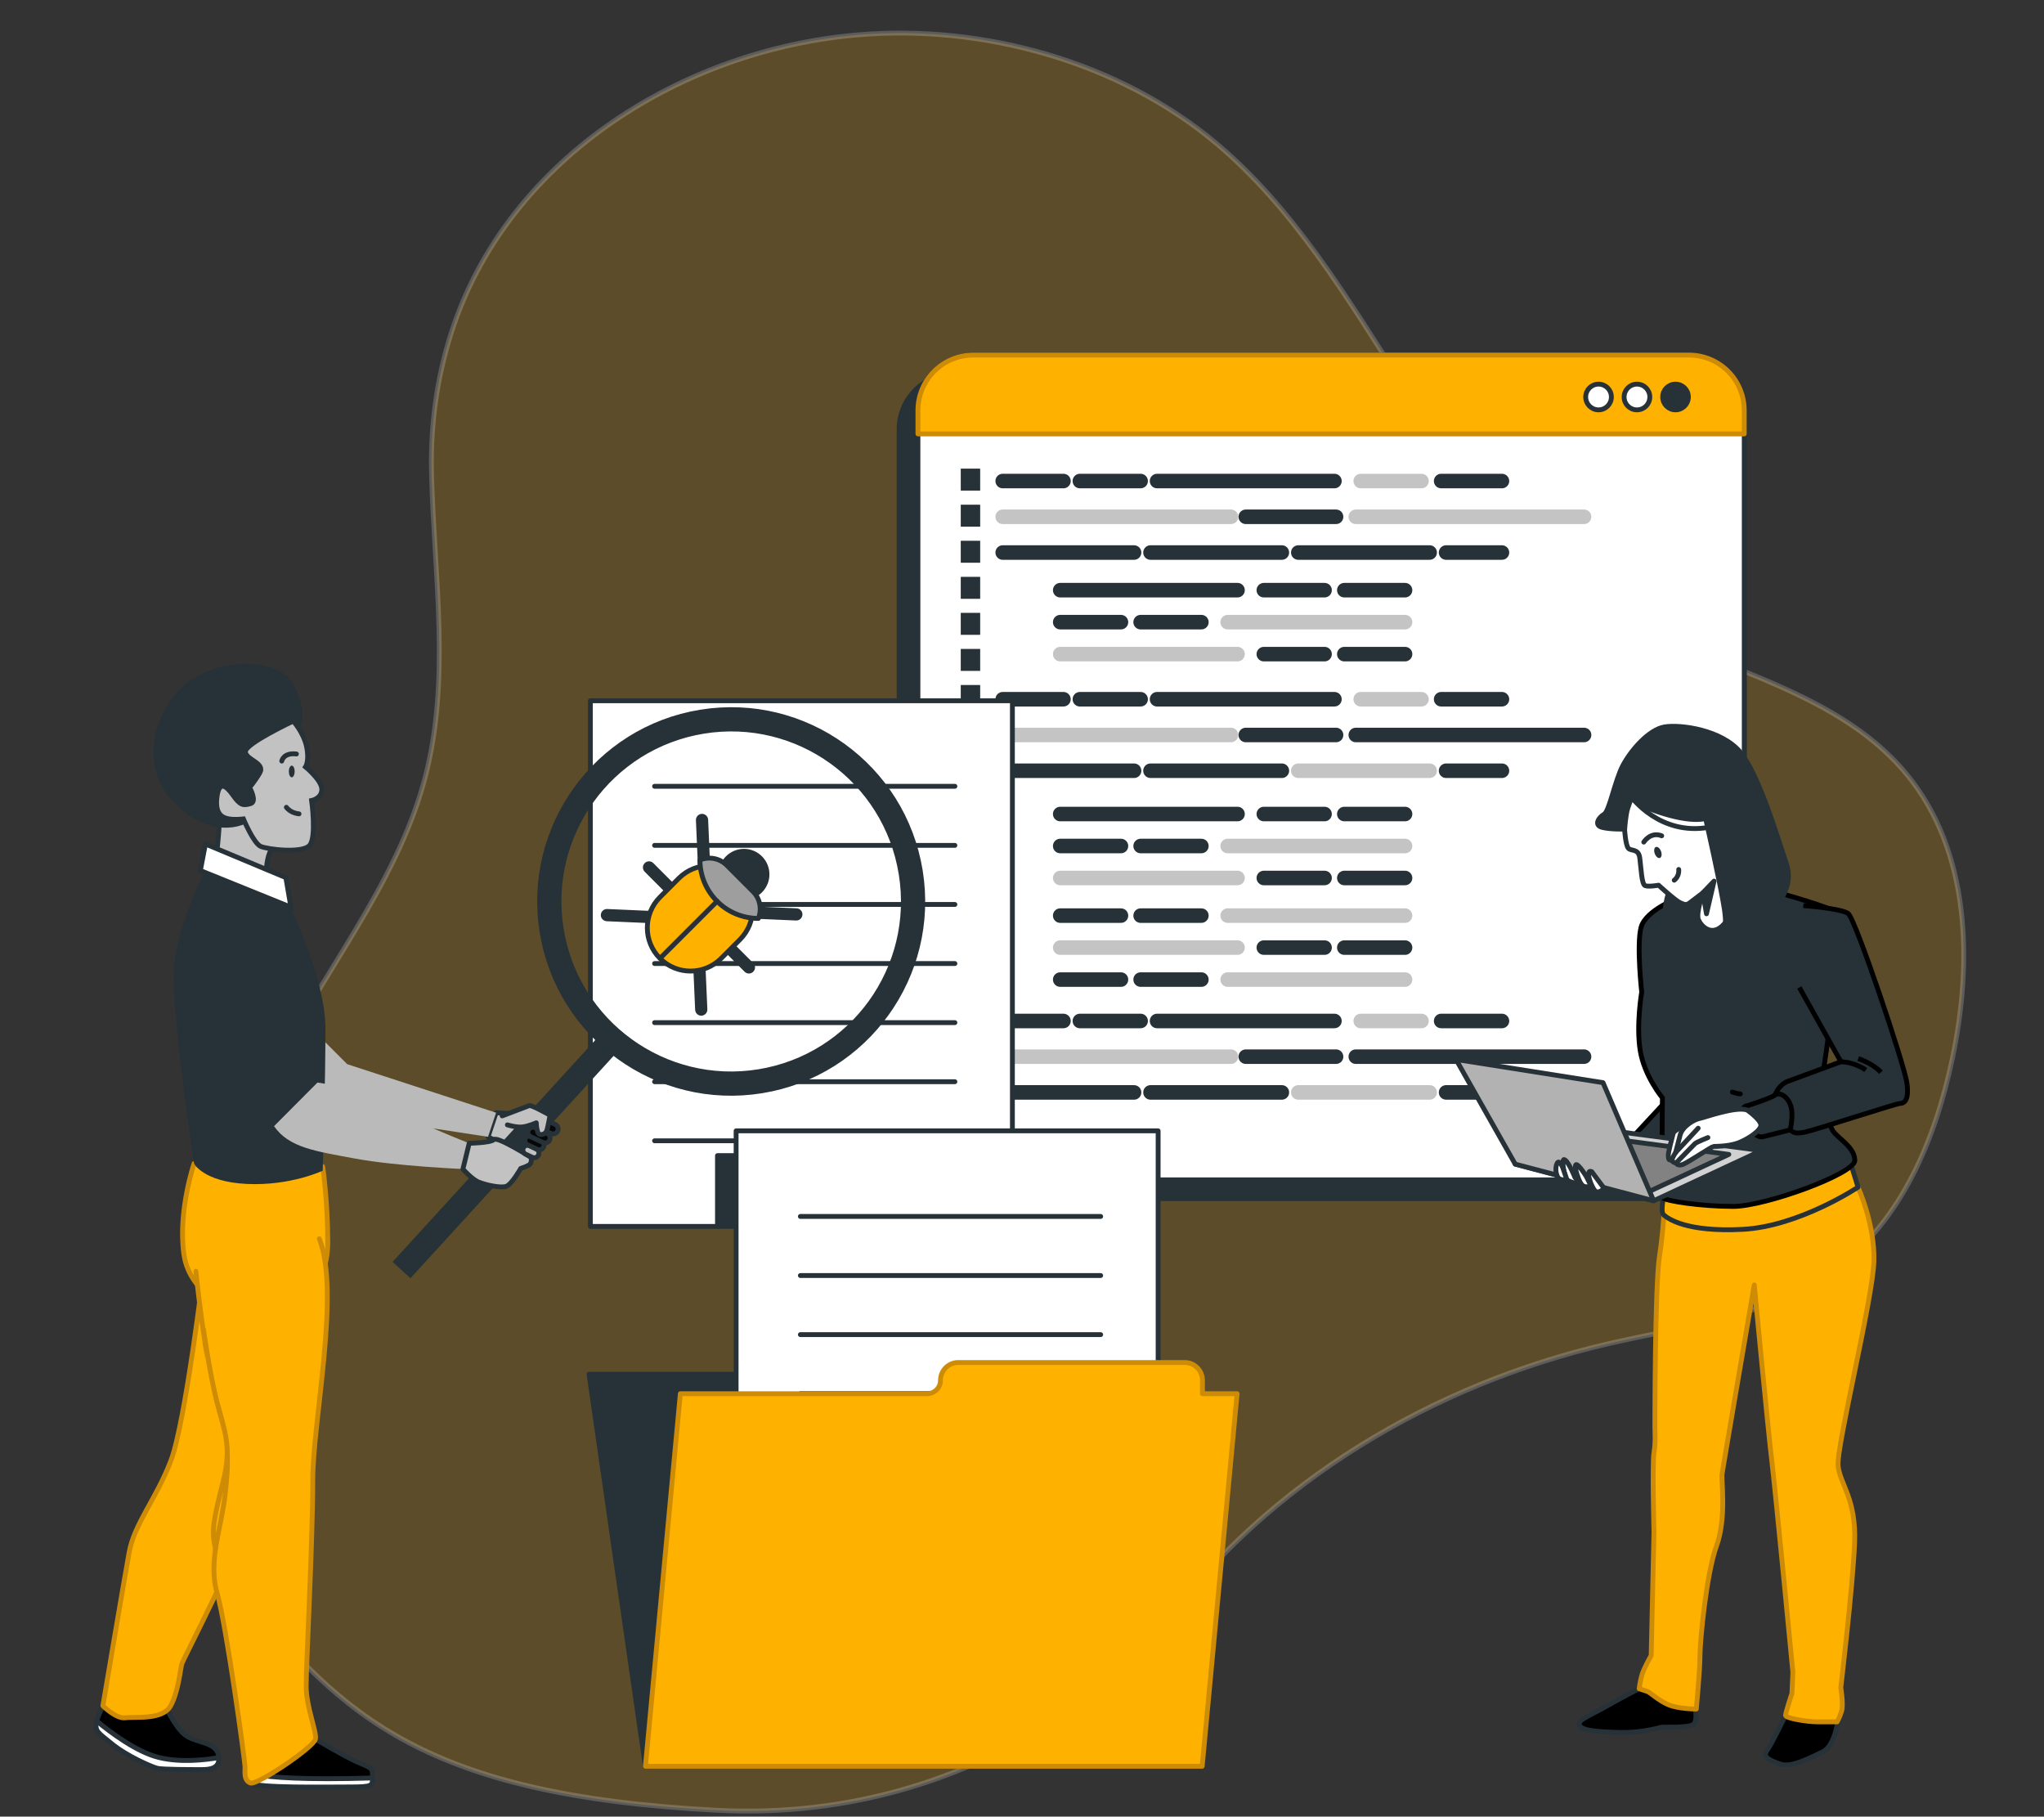 <svg width="422" height="375" viewBox="0 0 422 375" fill="none" xmlns="http://www.w3.org/2000/svg">
<rect x="0" y="0" width="422" height="375" fill="#333333" stroke="none"/>
<g clip-path="url(#clip0_3020_1387)">
<path opacity="0.2" d="M50.417 329.326C70.725 354.094 87.676 370.556 147.93 373.684C205.011 376.647 237.477 339.036 237.477 339.036C238.311 337.862 239.144 336.714 239.99 335.566C261.959 305.973 295.718 285.812 331.881 277.419C348.079 273.662 365.514 271.821 378.879 262.038C392.64 251.964 399.582 235.125 403.076 218.56C407.302 198.498 406.767 175.74 393.66 159.842C378.273 141.171 351.045 137.75 330.398 124.957C294.857 102.947 283.053 56.397 251.09 29.573C230.894 12.633 202.823 5.024 177.245 7.181C140.952 10.244 105.794 32.353 93.81 66.79C90.483 76.344 88.799 86.812 89.096 98.017C89.646 118.975 93.085 140.341 87.734 160.617C81.842 182.963 65.977 201.269 55.982 222.132C43.545 248.115 40.468 277.846 43.729 306.431C44.591 314.065 48.327 321.887 50.417 329.326Z" fill="#FFB100" stroke="white" stroke-miterlimit="10" stroke-linecap="round" stroke-linejoin="round"/>
<path d="M356.229 247.425H185.628V88.618C185.628 82.299 190.733 77.187 197.045 77.187H344.812C351.123 77.187 356.229 82.299 356.229 88.618V247.425Z" fill="#263238" stroke="#263238" stroke-miterlimit="10" stroke-linecap="round" stroke-linejoin="round"/>
<path d="M360.115 243.547H189.514V84.741C189.514 78.421 194.633 73.309 200.931 73.309H348.698C355.01 73.309 360.115 78.434 360.115 84.741V243.547V243.547Z" fill="white" stroke="#263238" stroke-miterlimit="10" stroke-linecap="round" stroke-linejoin="round"/>
<path d="M360.115 243.547H189.514V84.741C189.514 78.421 194.633 73.309 200.931 73.309H348.698C355.01 73.309 360.115 78.434 360.115 84.741V243.547V243.547Z" fill="white" stroke="#263238" stroke-miterlimit="10" stroke-linecap="round" stroke-linejoin="round"/>
<path d="M360.115 89.571H189.514V84.727C189.514 78.408 194.633 73.296 200.931 73.296H348.698C355.01 73.296 360.115 78.421 360.115 84.727V89.571V89.571Z" fill="#FFB100" stroke="#CE8B05" stroke-miterlimit="10" stroke-linecap="round" stroke-linejoin="round"/>
<path d="M330.031 84.606C331.496 84.606 332.684 83.417 332.684 81.95C332.684 80.483 331.496 79.293 330.031 79.293C328.566 79.293 327.378 80.483 327.378 81.95C327.378 83.417 328.566 84.606 330.031 84.606Z" fill="white" stroke="#263238" stroke-miterlimit="10" stroke-linecap="round" stroke-linejoin="round"/>
<path d="M340.617 81.95C340.617 80.487 339.438 79.293 337.964 79.293C336.503 79.293 335.311 80.474 335.311 81.95C335.311 83.426 336.49 84.606 337.964 84.606C339.438 84.606 340.617 83.426 340.617 81.95Z" fill="white" stroke="#263238" stroke-miterlimit="10" stroke-linecap="round" stroke-linejoin="round"/>
<path d="M345.924 84.606C347.389 84.606 348.577 83.417 348.577 81.95C348.577 80.483 347.389 79.293 345.924 79.293C344.459 79.293 343.271 80.483 343.271 81.95C343.271 83.417 344.459 84.606 345.924 84.606Z" fill="#263238" stroke="#263238" stroke-miterlimit="10" stroke-linecap="round" stroke-linejoin="round"/>
<path d="M207.015 99.298H219.558" stroke="#263238" stroke-width="3" stroke-miterlimit="10" stroke-linecap="round" stroke-linejoin="round"/>
<path d="M207.015 106.678H254.144" stroke="#C4C4C4" stroke-width="3" stroke-miterlimit="10" stroke-linecap="round" stroke-linejoin="round"/>
<path d="M279.913 106.678H327.043" stroke="#C4C4C4" stroke-width="3" stroke-miterlimit="10" stroke-linecap="round" stroke-linejoin="round"/>
<path d="M257.2 106.678H275.84" stroke="#263238" stroke-width="3" stroke-miterlimit="10" stroke-linecap="round" stroke-linejoin="round"/>
<path d="M207.015 114.057H234.137" stroke="#263238" stroke-width="3" stroke-miterlimit="10" stroke-linecap="round" stroke-linejoin="round"/>
<path d="M237.528 114.057H264.65" stroke="#263238" stroke-width="3" stroke-miterlimit="10" stroke-linecap="round" stroke-linejoin="round"/>
<path d="M268.041 114.057H295.163" stroke="#263238" stroke-width="3" stroke-miterlimit="10" stroke-linecap="round" stroke-linejoin="round"/>
<path d="M298.553 114.057H310.091" stroke="#263238" stroke-width="3" stroke-miterlimit="10" stroke-linecap="round" stroke-linejoin="round"/>
<path d="M222.948 99.298H235.491" stroke="#263238" stroke-width="3" stroke-miterlimit="10" stroke-linecap="round" stroke-linejoin="round"/>
<path d="M297.535 99.298H310.091" stroke="#263238" stroke-width="3" stroke-miterlimit="10" stroke-linecap="round" stroke-linejoin="round"/>
<path d="M280.932 99.298H293.475" stroke="#C4C4C4" stroke-width="3" stroke-miterlimit="10" stroke-linecap="round" stroke-linejoin="round"/>
<path d="M238.881 99.298H275.505" stroke="#263238" stroke-width="3" stroke-miterlimit="10" stroke-linecap="round" stroke-linejoin="round"/>
<path d="M207.015 144.34H219.558" stroke="#263238" stroke-width="3" stroke-miterlimit="10" stroke-linecap="round" stroke-linejoin="round"/>
<path d="M207.015 151.719H254.144" stroke="#C4C4C4" stroke-width="3" stroke-miterlimit="10" stroke-linecap="round" stroke-linejoin="round"/>
<path d="M279.913 151.719H327.043" stroke="#263238" stroke-width="3" stroke-miterlimit="10" stroke-linecap="round" stroke-linejoin="round"/>
<path d="M257.2 151.719H275.84" stroke="#263238" stroke-width="3" stroke-miterlimit="10" stroke-linecap="round" stroke-linejoin="round"/>
<path d="M207.015 159.099H234.137" stroke="#263238" stroke-width="3" stroke-miterlimit="10" stroke-linecap="round" stroke-linejoin="round"/>
<path d="M237.528 159.099H264.65" stroke="#263238" stroke-width="3" stroke-miterlimit="10" stroke-linecap="round" stroke-linejoin="round"/>
<path d="M268.041 159.099H295.163" stroke="#C4C4C4" stroke-width="3" stroke-miterlimit="10" stroke-linecap="round" stroke-linejoin="round"/>
<path d="M298.553 159.099H310.091" stroke="#263238" stroke-width="3" stroke-miterlimit="10" stroke-linecap="round" stroke-linejoin="round"/>
<path d="M222.948 144.34H235.491" stroke="#263238" stroke-width="3" stroke-miterlimit="10" stroke-linecap="round" stroke-linejoin="round"/>
<path d="M297.535 144.34H310.091" stroke="#263238" stroke-width="3" stroke-miterlimit="10" stroke-linecap="round" stroke-linejoin="round"/>
<path d="M280.932 144.34H293.475" stroke="#C4C4C4" stroke-width="3" stroke-miterlimit="10" stroke-linecap="round" stroke-linejoin="round"/>
<path d="M238.881 144.34H275.505" stroke="#263238" stroke-width="3" stroke-miterlimit="10" stroke-linecap="round" stroke-linejoin="round"/>
<path d="M207.015 210.755H219.558" stroke="#263238" stroke-width="3" stroke-miterlimit="10" stroke-linecap="round" stroke-linejoin="round"/>
<path d="M207.015 218.121H254.144" stroke="#C4C4C4" stroke-width="3" stroke-miterlimit="10" stroke-linecap="round" stroke-linejoin="round"/>
<path d="M279.913 218.121H327.043" stroke="#263238" stroke-width="3" stroke-miterlimit="10" stroke-linecap="round" stroke-linejoin="round"/>
<path d="M257.2 218.121H275.84" stroke="#263238" stroke-width="3" stroke-miterlimit="10" stroke-linecap="round" stroke-linejoin="round"/>
<path d="M207.015 225.501H234.137" stroke="#263238" stroke-width="3" stroke-miterlimit="10" stroke-linecap="round" stroke-linejoin="round"/>
<path d="M237.528 225.501H264.65" stroke="#263238" stroke-width="3" stroke-miterlimit="10" stroke-linecap="round" stroke-linejoin="round"/>
<path d="M268.041 225.501H295.163" stroke="#C4C4C4" stroke-width="3" stroke-miterlimit="10" stroke-linecap="round" stroke-linejoin="round"/>
<path d="M298.553 225.501H310.091" stroke="#263238" stroke-width="3" stroke-miterlimit="10" stroke-linecap="round" stroke-linejoin="round"/>
<path d="M222.948 210.755H235.491" stroke="#263238" stroke-width="3" stroke-miterlimit="10" stroke-linecap="round" stroke-linejoin="round"/>
<path d="M297.535 210.755H310.091" stroke="#263238" stroke-width="3" stroke-miterlimit="10" stroke-linecap="round" stroke-linejoin="round"/>
<path d="M280.932 210.755H293.475" stroke="#C4C4C4" stroke-width="3" stroke-miterlimit="10" stroke-linecap="round" stroke-linejoin="round"/>
<path d="M238.881 210.755H275.505" stroke="#263238" stroke-width="3" stroke-miterlimit="10" stroke-linecap="round" stroke-linejoin="round"/>
<path d="M277.542 121.826H290.084" stroke="#263238" stroke-width="3" stroke-miterlimit="10" stroke-linecap="round" stroke-linejoin="round"/>
<path d="M260.925 121.826H273.468" stroke="#263238" stroke-width="3" stroke-miterlimit="10" stroke-linecap="round" stroke-linejoin="round"/>
<path d="M218.888 121.826H255.498" stroke="#263238" stroke-width="3" stroke-miterlimit="10" stroke-linecap="round" stroke-linejoin="round"/>
<path d="M277.542 135.029H290.084" stroke="#263238" stroke-width="3" stroke-miterlimit="10" stroke-linecap="round" stroke-linejoin="round"/>
<path d="M260.925 135.029H273.468" stroke="#263238" stroke-width="3" stroke-miterlimit="10" stroke-linecap="round" stroke-linejoin="round"/>
<path d="M218.888 135.029H255.498" stroke="#C4C4C4" stroke-width="3" stroke-miterlimit="10" stroke-linecap="round" stroke-linejoin="round"/>
<path d="M231.431 128.427H218.888" stroke="#263238" stroke-width="3" stroke-miterlimit="10" stroke-linecap="round" stroke-linejoin="round"/>
<path d="M248.034 128.427H235.491" stroke="#263238" stroke-width="3" stroke-miterlimit="10" stroke-linecap="round" stroke-linejoin="round"/>
<path d="M290.084 128.427H253.461" stroke="#C4C4C4" stroke-width="3" stroke-miterlimit="10" stroke-linecap="round" stroke-linejoin="round"/>
<path d="M277.542 168.035H290.084" stroke="#263238" stroke-width="3" stroke-miterlimit="10" stroke-linecap="round" stroke-linejoin="round"/>
<path d="M260.925 168.035H273.468" stroke="#263238" stroke-width="3" stroke-miterlimit="10" stroke-linecap="round" stroke-linejoin="round"/>
<path d="M218.888 168.035H255.498" stroke="#263238" stroke-width="3" stroke-miterlimit="10" stroke-linecap="round" stroke-linejoin="round"/>
<path d="M277.542 181.238H290.084" stroke="#263238" stroke-width="3" stroke-miterlimit="10" stroke-linecap="round" stroke-linejoin="round"/>
<path d="M260.925 181.238H273.468" stroke="#263238" stroke-width="3" stroke-miterlimit="10" stroke-linecap="round" stroke-linejoin="round"/>
<path d="M218.888 181.238H255.498" stroke="#C4C4C4" stroke-width="3" stroke-miterlimit="10" stroke-linecap="round" stroke-linejoin="round"/>
<path d="M231.431 174.636H218.888" stroke="#263238" stroke-width="3" stroke-miterlimit="10" stroke-linecap="round" stroke-linejoin="round"/>
<path d="M248.034 174.636H235.491" stroke="#263238" stroke-width="3" stroke-miterlimit="10" stroke-linecap="round" stroke-linejoin="round"/>
<path d="M290.084 174.636H253.461" stroke="#C4C4C4" stroke-width="3" stroke-miterlimit="10" stroke-linecap="round" stroke-linejoin="round"/>
<path d="M231.431 189.006H218.888" stroke="#263238" stroke-width="3" stroke-miterlimit="10" stroke-linecap="round" stroke-linejoin="round"/>
<path d="M248.034 189.006H235.491" stroke="#263238" stroke-width="3" stroke-miterlimit="10" stroke-linecap="round" stroke-linejoin="round"/>
<path d="M290.084 189.006H253.461" stroke="#C4C4C4" stroke-width="3" stroke-miterlimit="10" stroke-linecap="round" stroke-linejoin="round"/>
<path d="M231.431 202.209H218.888" stroke="#263238" stroke-width="3" stroke-miterlimit="10" stroke-linecap="round" stroke-linejoin="round"/>
<path d="M248.034 202.209H235.491" stroke="#263238" stroke-width="3" stroke-miterlimit="10" stroke-linecap="round" stroke-linejoin="round"/>
<path d="M290.084 202.209H253.461" stroke="#C4C4C4" stroke-width="3" stroke-miterlimit="10" stroke-linecap="round" stroke-linejoin="round"/>
<path d="M277.542 195.607H290.084" stroke="#263238" stroke-width="3" stroke-miterlimit="10" stroke-linecap="round" stroke-linejoin="round"/>
<path d="M260.925 195.607H273.468" stroke="#263238" stroke-width="3" stroke-miterlimit="10" stroke-linecap="round" stroke-linejoin="round"/>
<path d="M218.888 195.607H255.498" stroke="#C4C4C4" stroke-width="3" stroke-miterlimit="10" stroke-linecap="round" stroke-linejoin="round"/>
<path d="M202.365 96.736H198.358V101.271H202.365V96.736Z" fill="#263238"/>
<path d="M202.365 104.182H198.358V108.717H202.365V104.182Z" fill="#263238"/>
<path d="M202.365 111.629H198.358V116.164H202.365V111.629Z" fill="#263238"/>
<path d="M202.365 119.075H198.358V123.61H202.365V119.075Z" fill="#263238"/>
<path d="M202.365 126.509H198.358V131.044H202.365V126.509Z" fill="#263238"/>
<path d="M202.365 133.955H198.358V138.49H202.365V133.955Z" fill="#263238"/>
<path d="M202.365 141.402H198.358V145.937H202.365V141.402Z" fill="#263238"/>
<path d="M202.365 148.848H198.358V153.383H202.365V148.848Z" fill="#263238"/>
<path d="M202.365 156.281H198.358V160.816H202.365V156.281Z" fill="#263238"/>
<path d="M202.365 163.728H198.358V168.263H202.365V163.728Z" fill="#263238"/>
<path d="M202.365 171.175H198.358V175.71H202.365V171.175Z" fill="#263238"/>
<path d="M202.365 178.621H198.358V183.156H202.365V178.621Z" fill="#263238"/>
<path d="M202.365 186.068H198.358V190.603H202.365V186.068Z" fill="#263238"/>
<path d="M202.365 193.501H198.358V198.036H202.365V193.501Z" fill="#263238"/>
<path d="M202.365 200.947H198.358V205.482H202.365V200.947Z" fill="#263238"/>
<path d="M202.365 208.394H198.358V212.929H202.365V208.394Z" fill="#263238"/>
<path d="M202.365 215.841H198.358V220.376H202.365V215.841Z" fill="#263238"/>
<path d="M202.365 223.274H198.358V227.809H202.365V223.274Z" fill="#263238"/>
<path d="M121.887 144.655V253.16H209.017V144.655H121.887Z" fill="white" stroke="#263238" stroke-miterlimit="10" stroke-linecap="round" stroke-linejoin="round"/>
<path d="M135.144 235.488H197.147" stroke="#263238" stroke-miterlimit="10" stroke-linecap="round" stroke-linejoin="round"/>
<path d="M135.144 223.291H197.147" stroke="#263238" stroke-miterlimit="10" stroke-linecap="round" stroke-linejoin="round"/>
<path d="M135.144 211.095H197.147" stroke="#263238" stroke-miterlimit="10" stroke-linecap="round" stroke-linejoin="round"/>
<path d="M135.144 198.899H197.147" stroke="#263238" stroke-miterlimit="10" stroke-linecap="round" stroke-linejoin="round"/>
<path d="M135.144 186.702H197.147" stroke="#263238" stroke-miterlimit="10" stroke-linecap="round" stroke-linejoin="round"/>
<path d="M135.144 174.506H197.147" stroke="#263238" stroke-miterlimit="10" stroke-linecap="round" stroke-linejoin="round"/>
<path d="M135.144 162.31H197.147" stroke="#263238" stroke-miterlimit="10" stroke-linecap="round" stroke-linejoin="round"/>
<path d="M238.099 283.669H121.609L133.241 364.602H248.23L238.099 283.669Z" fill="#263238" stroke="#263238" stroke-miterlimit="10" stroke-linecap="round" stroke-linejoin="round"/>
<path d="M155.834 238.547H148.129V252.635H155.834V238.547Z" fill="#263238" stroke="#263238" stroke-miterlimit="10" stroke-linecap="round" stroke-linejoin="round"/>
<path d="M151.977 233.435V341.941H239.106V233.435H151.977Z" fill="white" stroke="#263238" stroke-miterlimit="10" stroke-linecap="round" stroke-linejoin="round"/>
<path d="M165.241 324.27H227.245" stroke="#263238" stroke-miterlimit="10" stroke-linecap="round" stroke-linejoin="round"/>
<path d="M165.241 312.073H227.245" stroke="#263238" stroke-miterlimit="10" stroke-linecap="round" stroke-linejoin="round"/>
<path d="M165.241 299.877H227.245" stroke="#263238" stroke-miterlimit="10" stroke-linecap="round" stroke-linejoin="round"/>
<path d="M165.241 287.681H227.245" stroke="#263238" stroke-miterlimit="10" stroke-linecap="round" stroke-linejoin="round"/>
<path d="M165.241 275.498H227.245" stroke="#263238" stroke-miterlimit="10" stroke-linecap="round" stroke-linejoin="round"/>
<path d="M165.241 263.302H227.245" stroke="#263238" stroke-miterlimit="10" stroke-linecap="round" stroke-linejoin="round"/>
<path d="M165.241 251.105H227.245" stroke="#263238" stroke-miterlimit="10" stroke-linecap="round" stroke-linejoin="round"/>
<path d="M248.257 287.694V284.93C248.257 282.904 246.609 281.254 244.585 281.254H197.844C195.821 281.254 194.173 282.904 194.173 284.93C194.173 286.46 192.94 287.694 191.412 287.694H140.464L133.254 364.602H248.203L255.413 287.694H248.257Z" fill="#FFB100" stroke="#CE8B05" stroke-miterlimit="10" stroke-linecap="round" stroke-linejoin="round"/>
<path d="M138.507 185.361L133.107 179.953C132.611 179.457 132.611 178.665 133.107 178.169C133.603 177.673 134.393 177.673 134.889 178.169L140.289 183.576C140.785 184.073 140.785 184.864 140.289 185.361C139.794 185.844 139.003 185.844 138.507 185.361Z" fill="#263238"/>
<path d="M144.47 179.967C144.256 179.752 144.122 179.457 144.108 179.135L143.68 169.314C143.653 168.616 144.189 168.039 144.886 167.999C145.583 167.972 146.159 168.509 146.199 169.206L146.628 179.028C146.655 179.725 146.119 180.302 145.422 180.343C145.047 180.343 144.698 180.208 144.47 179.967Z" fill="#263238"/>
<path d="M124.41 189.788C124.169 189.547 124.021 189.211 124.048 188.849C124.075 188.151 124.664 187.615 125.361 187.642L135.17 188.071C135.867 188.098 136.403 188.688 136.376 189.386C136.35 190.084 135.76 190.62 135.063 190.593L125.254 190.164C124.919 190.137 124.624 190.003 124.41 189.788Z" fill="#263238"/>
<path d="M148.33 195.182L153.73 200.589C154.226 201.086 155.016 201.086 155.512 200.589C156.008 200.093 156.008 199.301 155.512 198.805L150.112 193.398C149.616 192.901 148.825 192.901 148.33 193.398C147.834 193.894 147.834 194.686 148.33 195.182Z" fill="#263238"/>
<path d="M153.717 189.225C153.931 189.44 154.226 189.574 154.547 189.587L164.357 190.016C165.053 190.043 165.63 189.507 165.67 188.809C165.697 188.111 165.161 187.534 164.464 187.494L154.655 187.065C153.958 187.038 153.382 187.575 153.341 188.272C153.328 188.648 153.475 188.983 153.717 189.225Z" fill="#263238"/>
<path d="M143.894 209.297C144.135 209.539 144.47 209.686 144.832 209.659C145.529 209.632 146.065 209.042 146.038 208.344L145.609 198.523C145.583 197.825 144.993 197.289 144.296 197.315C143.599 197.342 143.063 197.933 143.09 198.63L143.519 208.452C143.546 208.801 143.68 209.082 143.894 209.297Z" fill="#263238"/>
<path d="M153.596 185.253C156.223 185.253 158.353 183.121 158.353 180.49C158.353 177.86 156.223 175.727 153.596 175.727C150.969 175.727 148.839 177.86 148.839 180.49C148.839 183.121 150.969 185.253 153.596 185.253Z" fill="#263238" stroke="#263238" stroke-miterlimit="10" stroke-linecap="round" stroke-linejoin="round"/>
<path d="M136.256 197.839C132.772 194.35 132.772 188.688 136.256 185.2L140.142 181.309C143.626 177.82 149.281 177.82 152.765 181.309C156.249 184.797 156.249 190.459 152.765 193.948L148.879 197.839C145.395 201.327 139.74 201.327 136.256 197.839Z" fill="#FFB100" stroke="#263238" stroke-miterlimit="10" stroke-linecap="round" stroke-linejoin="round"/>
<path d="M148.048 186.045C150.407 188.406 153.489 189.574 156.571 189.587C157.321 187.736 156.96 185.522 155.445 184.019L150.072 178.639C148.571 177.136 146.36 176.76 144.51 177.512C144.51 180.598 145.69 183.684 148.048 186.045Z" fill="#9E9E9E" stroke="#263238" stroke-miterlimit="10" stroke-linecap="round" stroke-linejoin="round"/>
<path d="M148.048 186.045L136.658 197.436" stroke="#263238" stroke-miterlimit="10" stroke-linecap="round" stroke-linejoin="round"/>
<path d="M338.433 348.577C338.433 348.577 335.713 349.906 331.854 352.106C327.994 354.307 325.663 355.004 326.078 356.104C326.493 357.205 329.388 357.486 334.333 357.621C339.291 357.755 342.735 356.52 343.284 356.52C343.834 356.52 347.827 356.655 349.341 356.104C350.855 355.554 349.757 351.422 349.757 351.422C349.757 351.422 340.738 347.665 338.433 348.577Z" fill="black" stroke="#263238" stroke-miterlimit="10"/>
<path d="M368.638 354.092C368.638 354.092 365.824 359.982 364.832 361.31C363.84 362.639 365.167 363.296 367.485 364.128C369.804 364.96 373.448 362.961 376.263 361.646C379.077 360.317 379.572 354.186 379.572 354.186L368.638 354.092Z" fill="black" stroke="#263238" stroke-miterlimit="10"/>
<path d="M383.606 245.077C383.606 245.077 387.077 252.671 386.889 260.292C386.702 267.899 379.103 298.732 379.479 302.543C379.854 306.353 383.284 309.399 382.896 318.523C382.521 327.66 380.042 348.389 380.042 348.389C380.042 348.389 380.618 351.811 380.229 353.153C379.854 354.481 379.278 355.434 379.278 355.434C379.278 355.434 377.562 355.434 375.284 355.434C373.006 355.434 368.638 354.669 368.638 354.105C368.638 353.542 369.964 349.543 369.964 349.543L370.152 345.169C370.152 345.169 366.547 307.682 365.783 301.402C365.02 295.123 362.179 265.243 362.179 265.243C362.179 265.243 355.72 302.918 355.532 304.26C355.344 305.588 356.483 313.397 354.393 319.1C352.303 324.802 350.976 338.702 350.976 341.748C350.976 344.794 350.212 352.79 350.212 352.79C350.212 352.79 346.406 352.79 344.316 351.838C342.225 350.885 340.711 349.369 340.135 349.168C339.559 348.98 338.42 348.591 338.42 348.591C338.42 348.591 338.607 347.075 338.996 345.733C339.371 344.405 340.899 341.735 340.899 341.735L341.475 316.242C341.475 316.242 341.1 302.167 341.475 299.873C341.85 297.592 341.663 295.311 341.663 294.546C341.663 293.781 341.663 265.431 342.614 259.339C343.565 253.248 343.833 245.385 343.833 245.385L381.006 241.078L383.606 245.077Z" fill="#FFB100" stroke="#CE8B05" stroke-miterlimit="10" stroke-linecap="round" stroke-linejoin="round"/>
<path d="M381.811 239.227L383.606 245.063C383.606 245.063 371.452 253.167 359.78 253.771C348.122 254.375 344.37 251.544 343.485 250.792C342.587 250.041 343.834 245.358 343.834 245.358C343.834 245.358 356.846 246.7 363.573 245.063C370.286 243.426 381.811 239.227 381.811 239.227Z" fill="#FFB100" stroke="#263238" stroke-miterlimit="10" stroke-linecap="round" stroke-linejoin="round"/>
<path d="M343.498 227.795L337.589 234.168L335.994 235.872L343.726 238.046L344.53 228.023L343.498 227.795Z" fill="#263238" stroke="black" stroke-miterlimit="10"/>
<path d="M366.454 184.082C366.454 184.082 379.117 187.49 379.934 188.858C380.752 190.227 376.759 220.188 376.196 222.482C375.62 224.776 377.348 231.955 378.487 233.538C379.64 235.121 382.936 236.839 382.936 239.562C382.936 242.286 364.444 249.035 357.837 249.035C351.244 249.035 343.901 247.935 343.177 247.21C342.453 246.486 343.07 244.003 343.07 243.426C343.07 242.849 343.217 226.628 343.217 226.628C343.217 226.628 339.492 222.173 338.634 216.86C337.777 211.547 338.942 204.798 338.942 204.798C338.942 204.798 337.857 195.111 338.808 191.435C339.76 187.758 346.983 185.155 346.983 185.155C346.983 185.155 354.058 182.177 366.454 184.082Z" fill="#263238" stroke="black" stroke-miterlimit="10"/>
<path d="M355.961 224.709C354.701 224.079 353.134 223.086 351.365 221.503" stroke="#263238" stroke-miterlimit="10" stroke-linecap="round" stroke-linejoin="round"/>
<path d="M359.298 225.81C359.298 225.81 358.708 225.783 357.663 225.434" stroke="black" stroke-miterlimit="10" stroke-linecap="round" stroke-linejoin="round"/>
<path d="M344.544 184.109C344.544 184.109 343.164 188.08 344.169 189.932C345.187 191.783 349.06 192.065 349.06 192.065C349.06 192.065 348.685 190.952 349.515 188.926C350.346 186.886 351.726 183.653 351.726 183.653L344.544 184.109Z" fill="#263238" stroke="#263238" stroke-miterlimit="10" stroke-linecap="round" stroke-linejoin="round"/>
<path d="M335.405 171.161C335.405 171.161 335.592 174.301 336.142 175.052C336.691 175.79 338.273 175.052 338.541 177.092C338.822 179.131 338.916 182.552 339.653 182.821C340.39 183.102 342.427 182.727 342.427 182.727C342.427 182.727 345.844 185.866 346.862 186.336C347.881 186.792 348.162 186.886 348.899 186.336C349.636 185.786 351.579 184.297 351.579 184.297C351.579 184.297 350.105 188.55 350.655 189.851C351.204 191.153 353.241 193.273 355.546 191.153C357.851 189.019 359.244 184.216 359.244 184.216L353.147 166.921L336.423 162.95C336.423 162.923 334.574 169.86 335.405 171.161Z" fill="white" stroke="#263238" stroke-miterlimit="10" stroke-linecap="round" stroke-linejoin="round"/>
<path d="M352.316 169.766C352.316 169.766 355.278 182.807 356.015 187.705C356.752 192.602 355.465 194.547 355.465 194.547C355.465 194.547 362.849 194.091 365.448 189.556C368.035 185.021 370.246 182.526 368.772 178.178C367.298 173.831 363.224 160.052 359.351 155.329C355.479 150.606 346.875 149.506 343.646 150.056C340.416 150.606 336.718 154.859 335.056 158.012C333.395 161.152 332.282 167.445 331.17 168.089C330.058 168.733 329.039 170.302 330.715 170.772C332.376 171.228 335.431 171.148 335.431 171.148C335.431 171.148 335.619 168.183 336.075 166.801C336.53 165.419 336.906 164.587 336.906 164.587C336.906 164.587 337.455 166.156 343.646 168.008C349.837 169.86 352.142 168.934 352.142 168.934L352.316 169.766Z" fill="#263238" stroke="#263238" stroke-miterlimit="10" stroke-linecap="round" stroke-linejoin="round"/>
<path d="M336.879 164.587C336.879 164.587 342.694 172.543 352.772 170.785" stroke="#263238" stroke-miterlimit="10" stroke-linecap="round" stroke-linejoin="round"/>
<path d="M339.371 173.831C339.371 173.831 340.752 171.617 343.07 172.53" stroke="#263238" stroke-miterlimit="10" stroke-linecap="round" stroke-linejoin="round"/>
<path d="M346.581 179.48C346.581 179.48 346.768 180.862 345.656 181.694" stroke="#263238" stroke-miterlimit="10" stroke-linecap="round" stroke-linejoin="round"/>
<path d="M341.636 176.206C341.864 176.837 342.333 177.226 342.695 177.105C343.056 176.971 343.164 176.367 342.936 175.736C342.708 175.106 342.239 174.717 341.877 174.837C341.515 174.958 341.408 175.575 341.636 176.206Z" fill="#263238"/>
<path d="M351.566 184.283L353.884 181.882L352.316 188.63L351.566 184.283Z" fill="#263238" stroke="#263238" stroke-miterlimit="10" stroke-linecap="round" stroke-linejoin="round"/>
<path d="M341.408 247.867L363.653 237.509L330.071 233.068L312.825 240.3L341.408 247.867Z" fill="#D1D1D1" stroke="#263238" stroke-miterlimit="10" stroke-linecap="round" stroke-linejoin="round"/>
<path d="M340.577 245.908L356.926 238.301L332.229 235.027L319.565 240.34L340.577 245.908Z" fill="#828282" stroke="#263238" stroke-miterlimit="10" stroke-linecap="round" stroke-linejoin="round"/>
<path d="M341.408 247.867L330.956 223.488L300.604 218.698L312.825 240.3L341.408 247.867Z" fill="#B2B2B2" stroke="#263238" stroke-miterlimit="10" stroke-linecap="round" stroke-linejoin="round"/>
<path d="M328.624 241.856L331.184 245.305C331.184 245.305 330.299 246.311 329.522 245.975C328.731 245.64 327.07 241.185 328.624 241.856Z" fill="white" stroke="#263238" stroke-miterlimit="10" stroke-linecap="round" stroke-linejoin="round"/>
<path d="M328.517 244.862C328.517 244.862 327.405 245.197 326.735 244.755C326.065 244.312 324.845 240.528 325.395 240.407C325.944 240.3 327.512 242.863 327.512 242.863L328.517 244.862Z" fill="white" stroke="#263238" stroke-miterlimit="10" stroke-linecap="round" stroke-linejoin="round"/>
<path d="M326.735 244.755C326.735 244.755 323.961 243.976 323.505 243.534C323.063 243.091 322.165 238.851 323.063 239.415C323.948 239.965 325.18 243.091 325.18 243.091L326.735 244.755Z" fill="white" stroke="#263238" stroke-miterlimit="10" stroke-linecap="round" stroke-linejoin="round"/>
<path d="M323.505 243.534C323.505 243.534 322.058 243.762 321.616 242.984C321.173 242.205 321.066 240.864 321.508 240.085C321.951 239.307 322.621 240.971 322.621 240.971L323.505 243.534Z" fill="white" stroke="#263238" stroke-miterlimit="10" stroke-linecap="round" stroke-linejoin="round"/>
<path d="M372.309 186.94C372.309 186.94 380.068 187.49 381.569 188.577C383.07 189.663 393.107 219.611 393.683 223.475C394.259 227.352 392.96 227.782 392.249 227.782C391.526 227.782 374.762 233.243 372.752 233.672C370.742 234.101 370.313 233.82 369.603 233.243C368.879 232.666 365.448 228.506 366.453 226.064C367.458 223.622 369.174 223.193 369.174 223.193L380.068 219.168L371.492 203.845" fill="#263238"/>
<path d="M372.309 186.94C372.309 186.94 380.068 187.49 381.569 188.577C383.07 189.663 393.107 219.611 393.683 223.475C394.259 227.352 392.96 227.782 392.249 227.782C391.526 227.782 374.762 233.243 372.752 233.672C370.742 234.101 370.313 233.82 369.603 233.243C368.879 232.666 365.448 228.506 366.453 226.064C367.458 223.622 369.174 223.193 369.174 223.193L380.068 219.168L371.492 203.845" stroke="black" stroke-miterlimit="10"/>
<path d="M385.201 220.872C385.201 220.872 382.882 219.208 380.055 219.181Z" fill="#263238"/>
<path d="M385.201 220.872C385.201 220.872 382.882 219.208 380.055 219.181" stroke="black" stroke-miterlimit="10"/>
<path d="M383.646 218.524C383.646 218.524 386.607 219.463 388.336 221.342Z" fill="#263238"/>
<path d="M383.646 218.524C383.646 218.524 386.607 219.463 388.336 221.342" stroke="black" stroke-miterlimit="10"/>
<path d="M360.852 228.224C360.852 228.224 365.73 226.641 366.44 226.064C367.164 225.487 368.731 225.917 369.589 227.929C370.447 229.942 369.589 233.243 369.589 233.243L363.854 234.678C363.854 234.678 362.42 234.96 360.986 232.518C359.566 230.089 359.271 228.372 360.852 228.224Z" fill="#263238" stroke="black" stroke-miterlimit="10"/>
<path d="M348.443 232.062C348.443 232.062 345.602 233.229 345.442 233.981C345.281 234.732 344.356 237.912 344.437 238.583C344.517 239.254 344.437 239.589 345.187 239.415C345.937 239.254 346.862 237.496 347.519 235.819C348.189 234.142 349.02 231.981 349.02 231.981L348.443 232.062Z" fill="white" stroke="#263238" stroke-miterlimit="10" stroke-linecap="round" stroke-linejoin="round"/>
<path d="M360.705 229.137C360.705 229.137 363.465 231.056 363.546 232.223C363.626 233.39 360.624 235.309 358.708 235.98C356.792 236.651 354.112 236.651 353.79 236.651C353.455 236.651 348.698 239.831 347.532 240.327C346.366 240.823 346.031 240.072 346.031 240.072C346.031 240.072 345.107 239.911 345.201 239.401C345.281 238.905 345.951 237.898 345.951 237.898C345.951 237.898 346.366 236.221 346.876 234.303C347.385 232.384 349.958 231.042 350.882 230.881C351.78 230.734 358.373 228.305 360.705 229.137Z" fill="white" stroke="#263238" stroke-miterlimit="10" stroke-linecap="round" stroke-linejoin="round"/>
<path d="M352.611 234.826C352.611 234.826 350.279 235.752 349.944 236.074C349.609 236.409 346.018 240.086 346.018 240.086" stroke="#263238" stroke-miterlimit="10" stroke-linecap="round" stroke-linejoin="round"/>
<path d="M350.601 232.894L345.938 237.912" stroke="#263238" stroke-miterlimit="10" stroke-linecap="round" stroke-linejoin="round"/>
<path d="M105.475 229.892L102.42 229.691L100.758 234.669L107.659 238.198L112.041 230.885L105.475 229.892Z" fill="#C2C2C2" stroke="#263238" stroke-miterlimit="10" stroke-linecap="round" stroke-linejoin="round"/>
<path d="M64.751 212.732L71.679 219.669L102.42 229.691L100.758 234.669L64.912 229.168L64.751 212.732Z" fill="#BABABA"/>
<path d="M45.414 167.368C45.414 167.368 45.2 173.258 44.57 177.257C43.94 181.255 43.726 182.932 43.726 182.932L55.277 187.346C55.277 187.346 54.231 179.35 55.692 175.982C57.166 172.614 57.367 170.306 57.367 170.306C57.367 170.306 53.588 161.048 49.595 160.418C45.628 159.787 45.414 167.368 45.414 167.368Z" fill="#C2C2C2" stroke="#263238" stroke-miterlimit="10"/>
<path d="M61.173 150.328C61.173 150.328 63.277 148.436 60.543 142.117C57.809 135.811 44.57 136.227 38.272 141.902C31.973 147.578 29.87 157.681 35.324 164.202C40.791 170.722 47.304 171.568 51.498 169.045C55.706 166.523 56.121 161.679 56.121 159.787C56.121 157.896 54.647 153.267 56.751 152.005C58.868 150.744 61.173 150.328 61.173 150.328Z" fill="#263238" stroke="#263238" stroke-miterlimit="10"/>
<path d="M60.543 148.852C60.543 148.852 50.667 153.481 50.667 155.158C50.667 156.836 54.875 157.466 53.615 159.573C52.356 161.679 51.511 162.524 51.511 162.524C51.511 162.524 53.186 165.476 51.726 165.892C50.252 166.308 49.622 166.308 48.148 164.215C46.674 162.109 45.2 161.062 44.784 164.631C44.369 168.213 46.044 168.844 47.304 169.045C48.563 169.26 50.252 169.045 50.252 169.045C50.252 169.045 52.356 174.09 53.83 174.721C55.304 175.351 62.446 176.197 63.92 174.506C65.394 172.829 64.336 165.248 64.336 165.248C64.336 165.248 66.439 164.832 66.439 162.94C66.439 161.049 63.076 158.311 63.076 158.311C63.076 158.311 63.92 157.05 63.29 154.098C62.647 151.16 60.543 148.852 60.543 148.852Z" fill="#C2C2C2" stroke="#263238" stroke-miterlimit="10"/>
<path d="M60.838 159.251C60.838 159.908 60.57 160.458 60.235 160.458C59.9 160.458 59.632 159.922 59.632 159.251C59.632 158.593 59.9 158.043 60.235 158.043C60.57 158.043 60.838 158.58 60.838 159.251Z" fill="#263238"/>
<path d="M58.171 157.104C58.171 157.104 58.48 155.319 61.2 155.641" stroke="#263238" stroke-miterlimit="10" stroke-linecap="round" stroke-linejoin="round"/>
<path d="M61.736 167.999C61.736 167.999 60.061 167.891 59.123 166.644" stroke="#263238" stroke-miterlimit="10" stroke-linecap="round" stroke-linejoin="round"/>
<path d="M33.85 351.573C33.85 351.573 36.047 356.511 38.232 358.161C40.429 359.812 44.543 359.53 45.093 362.28C45.642 365.031 43.444 365.299 41.528 365.299C39.612 365.299 33.582 365.299 32.483 365.031C31.384 364.763 26.171 362.562 22.888 359.812C19.592 357.061 18.774 357.343 21.24 352.124C23.706 346.904 33.85 351.573 33.85 351.573Z" fill="black" stroke="#263238" stroke-miterlimit="10"/>
<path d="M45.173 362.804C42.52 363.273 37.294 363.917 32.711 362.763C28.114 361.61 22.701 357.517 19.967 355.25C19.391 357.383 20.476 357.786 22.888 359.798C26.185 362.549 31.384 364.736 32.483 365.018C33.582 365.286 39.612 365.286 41.528 365.286C43.324 365.299 45.347 365.058 45.173 362.804Z" fill="white" stroke="#263238" stroke-miterlimit="10"/>
<path d="M42.078 261.879C42.078 261.879 38.312 293.504 35.297 301.473C32.282 309.43 27.739 314.475 26.654 320.513C25.555 326.55 21.24 352.124 21.24 352.124C21.24 352.124 23.987 354.874 25.903 354.592C27.819 354.324 33.582 355.142 35.23 352.124C36.878 349.105 37.28 344.194 37.562 343.376C37.83 342.557 49.354 320.284 52.101 311.51C54.848 302.721 63.679 266.414 63.411 262.027" fill="#FFB100"/>
<path d="M42.078 261.879C42.078 261.879 38.312 293.504 35.297 301.473C32.282 309.43 27.739 314.475 26.654 320.513C25.555 326.55 21.24 352.124 21.24 352.124C21.24 352.124 23.987 354.874 25.903 354.592C27.819 354.324 33.582 355.142 35.23 352.124C36.878 349.105 37.28 344.194 37.562 343.376C37.83 342.557 49.354 320.284 52.101 311.51C54.848 302.721 63.679 266.414 63.411 262.027" stroke="#CE8B05" stroke-miterlimit="10" stroke-linecap="round" stroke-linejoin="round"/>
<path d="M40.067 240.184C40.067 240.184 36.704 250.072 37.964 258.901C39.223 267.743 49.099 272.157 56.027 270.896C62.955 269.634 67.672 264.791 67.672 256.378C67.672 247.966 66.627 240.814 66.627 240.814C66.627 240.814 53.093 245.027 40.067 240.184Z" fill="#FFB100" stroke="#CE8B05" stroke-miterlimit="10" stroke-linecap="round" stroke-linejoin="round"/>
<path d="M42.627 179.269C42.627 179.269 36.329 191.05 35.9 200.522C35.484 209.995 40.068 240.184 40.068 240.184C40.068 240.184 41.957 243.967 50.989 244.397C60.021 244.813 66.627 241.659 66.627 241.659C66.627 241.659 67.19 223.667 67.19 212.303C67.19 200.938 58.359 184.113 58.359 184.113L42.627 179.269Z" fill="#263238"/>
<path d="M37.763 205.473C37.763 205.473 38.312 212.142 46.352 212.973Z" fill="#263238"/>
<path d="M39.974 214.355C39.974 214.355 44.128 217.133 49.676 216.019Z" fill="#263238"/>
<path d="M42.788 240.586C42.788 240.586 50.828 233.649 54.982 227.263Z" fill="#263238"/>
<path d="M54.151 233.931C54.151 233.931 47.223 241.15 44.731 241.981Z" fill="#263238"/>
<path d="M41.367 179.699L60.061 187.266L59.016 181.161L42.412 174.224L41.367 179.699Z" fill="white" stroke="#263238" stroke-miterlimit="10"/>
<path d="M65.113 358.98C65.113 358.98 70.594 362.28 73.609 363.649C76.624 365.018 76.906 364.749 76.906 366.668C76.906 368.587 77.174 368.868 72.242 368.868C67.311 368.868 53.039 369.137 51.672 368.05C50.306 366.95 63.197 358.161 65.113 358.98Z" fill="black" stroke="#263238" stroke-miterlimit="10"/>
<path d="M72.242 368.868C76.865 368.868 76.918 368.627 76.905 367.017C62.848 367.446 56 366.909 52.664 366.292C51.793 367.138 51.35 367.795 51.672 368.036C53.052 369.137 67.31 368.868 72.242 368.868Z" fill="white" stroke="#263238" stroke-miterlimit="10"/>
<path d="M40.443 262.429C40.443 262.429 42.359 281.374 44.825 289.613C47.29 297.851 47.29 301.42 46.473 308.558C45.655 315.696 42.908 322.284 44.825 328.872C46.741 335.459 50.587 363.649 50.587 364.749C50.587 365.849 50.319 367.5 51.686 368.05C53.053 368.6 64.845 360.63 65.126 358.993C65.394 357.343 63.21 352.405 63.21 348.005C63.21 343.604 64.577 317.896 64.577 305.539C64.577 293.182 70.312 266.683 65.917 255.694" fill="#FFB100"/>
<path d="M40.443 262.429C40.443 262.429 42.359 281.374 44.825 289.613C47.29 297.851 47.29 301.42 46.473 308.558C45.655 315.696 42.908 322.284 44.825 328.872C46.741 335.459 50.587 363.649 50.587 364.749C50.587 365.849 50.319 367.5 51.686 368.05C53.053 368.6 64.845 360.63 65.126 358.993C65.394 357.343 63.21 352.405 63.21 348.005C63.21 343.604 64.577 317.896 64.577 305.539C64.577 293.182 70.312 266.683 65.917 255.694" stroke="#CE8B05" stroke-miterlimit="10" stroke-linecap="round" stroke-linejoin="round"/>
<path d="M41.997 274.384C41.997 274.384 43.297 283.602 44.825 289.613C46.366 295.624 47.92 298.428 46.044 305.928C44.168 313.428 43.551 315.924 44.49 319.667" fill="#FFB100"/>
<path d="M41.997 274.384C41.997 274.384 43.297 283.602 44.825 289.613C46.366 295.624 47.92 298.428 46.044 305.928C44.168 313.428 43.551 315.924 44.49 319.667" stroke="#CE8B05" stroke-miterlimit="10" stroke-linecap="round" stroke-linejoin="round"/>
<path d="M156.975 223.195C177.445 219.868 191.346 200.557 188.024 180.062C184.701 159.566 165.414 145.648 144.945 148.974C124.475 152.301 110.574 171.612 113.896 192.107C117.218 212.603 136.505 226.521 156.975 223.195Z" stroke="#263238" stroke-width="5" stroke-miterlimit="10"/>
<path d="M125.415 215.643L82.895 262.174" stroke="#263238" stroke-width="5" stroke-miterlimit="10"/>
<path d="M45.066 190.66C45.066 190.66 41.22 196.148 42.051 201.649C42.868 207.137 54.969 231.127 56.349 233.059C57.716 234.978 66.775 236.91 67.592 229.208C68.409 221.52 57.957 202.468 56.309 196.98C54.66 191.492 51.096 190.392 51.096 190.392" fill="#263238"/>
<path d="M65.542 223.466C65.542 223.466 73.582 224.485 79.21 227.893C84.838 231.301 96.858 235.997 96.858 235.997L95.572 241.311C95.572 241.311 81.796 240.72 73.434 239.177C65.073 237.634 59.659 236.91 56.577 232.469" fill="#BABABA"/>
<path d="M96.872 235.997C96.872 235.997 101.281 235.93 101.991 235.233C102.701 234.521 109.643 238.922 109.643 238.922C109.643 238.922 109.924 240.063 109.214 240.479C108.503 240.908 107.512 241.19 107.512 241.19C107.512 241.19 105.676 244.45 104.537 244.88C103.398 245.309 100.289 244.598 98.868 244.034C97.448 243.471 95.572 241.324 95.572 241.324L96.872 235.997Z" fill="#C2C2C2" stroke="#263238" stroke-miterlimit="10" stroke-linecap="round" stroke-linejoin="round"/>
<path d="M113.77 233.971L111.237 232.791C110.728 232.549 110.5 231.932 110.742 231.422C110.983 230.912 111.599 230.684 112.108 230.926L114.641 232.106C115.15 232.348 115.378 232.965 115.137 233.475C114.896 233.985 114.293 234.213 113.77 233.971Z" fill="#070707" stroke="#263238" stroke-miterlimit="10" stroke-linecap="round" stroke-linejoin="round"/>
<path d="M109.897 238.895L108.503 238.238C108.021 238.01 107.82 237.446 108.048 236.963C108.276 236.48 108.838 236.279 109.321 236.507L110.715 237.165C111.197 237.393 111.398 237.956 111.17 238.439C110.942 238.909 110.38 239.124 109.897 238.895Z" fill="#C2C2C2" stroke="#263238" stroke-miterlimit="10" stroke-linecap="round" stroke-linejoin="round"/>
<path d="M110.942 237.258L108.919 236.319C108.436 236.091 108.222 235.514 108.45 235.031C108.678 234.548 109.254 234.333 109.736 234.562L111.76 235.501C112.242 235.729 112.457 236.306 112.229 236.789C112.001 237.272 111.425 237.473 110.942 237.258Z" fill="#070707" stroke="#263238" stroke-miterlimit="10" stroke-linecap="round" stroke-linejoin="round"/>
<path d="M112.108 235.836L109.575 234.656C109.066 234.414 108.838 233.797 109.08 233.287C109.321 232.777 109.937 232.549 110.447 232.791L112.979 233.971C113.488 234.213 113.716 234.83 113.475 235.34C113.247 235.85 112.631 236.078 112.108 235.836Z" fill="#070707" stroke="#263238" stroke-miterlimit="10" stroke-linecap="round" stroke-linejoin="round"/>
<path d="M103.679 230.349C103.679 230.349 108.879 228.363 109.294 228.215C109.723 228.068 113.556 230.201 113.556 230.201C113.556 230.201 113.127 232.764 112.845 233.475C112.564 234.186 111.278 234.615 110.996 233.622C110.715 232.63 110.715 231.771 110.715 231.771C110.715 231.771 109.147 232.482 107.874 232.63C106.601 232.777 104.751 232.2 104.751 232.2" fill="#C2C2C2"/>
<path d="M103.679 230.349C103.679 230.349 108.879 228.363 109.294 228.215C109.723 228.068 113.556 230.201 113.556 230.201C113.556 230.201 113.127 232.764 112.845 233.475C112.564 234.186 111.278 234.615 110.996 233.622C110.715 232.63 110.715 231.771 110.715 231.771C110.715 231.771 109.147 232.482 107.874 232.63C106.601 232.777 104.751 232.2 104.751 232.2" stroke="#263238" stroke-miterlimit="10" stroke-linecap="round" stroke-linejoin="round"/>
</g>
<defs>
<clipPath id="clip0_3020_1387">
<rect width="422" height="375" fill="white"/>
</clipPath>
</defs>
</svg>
